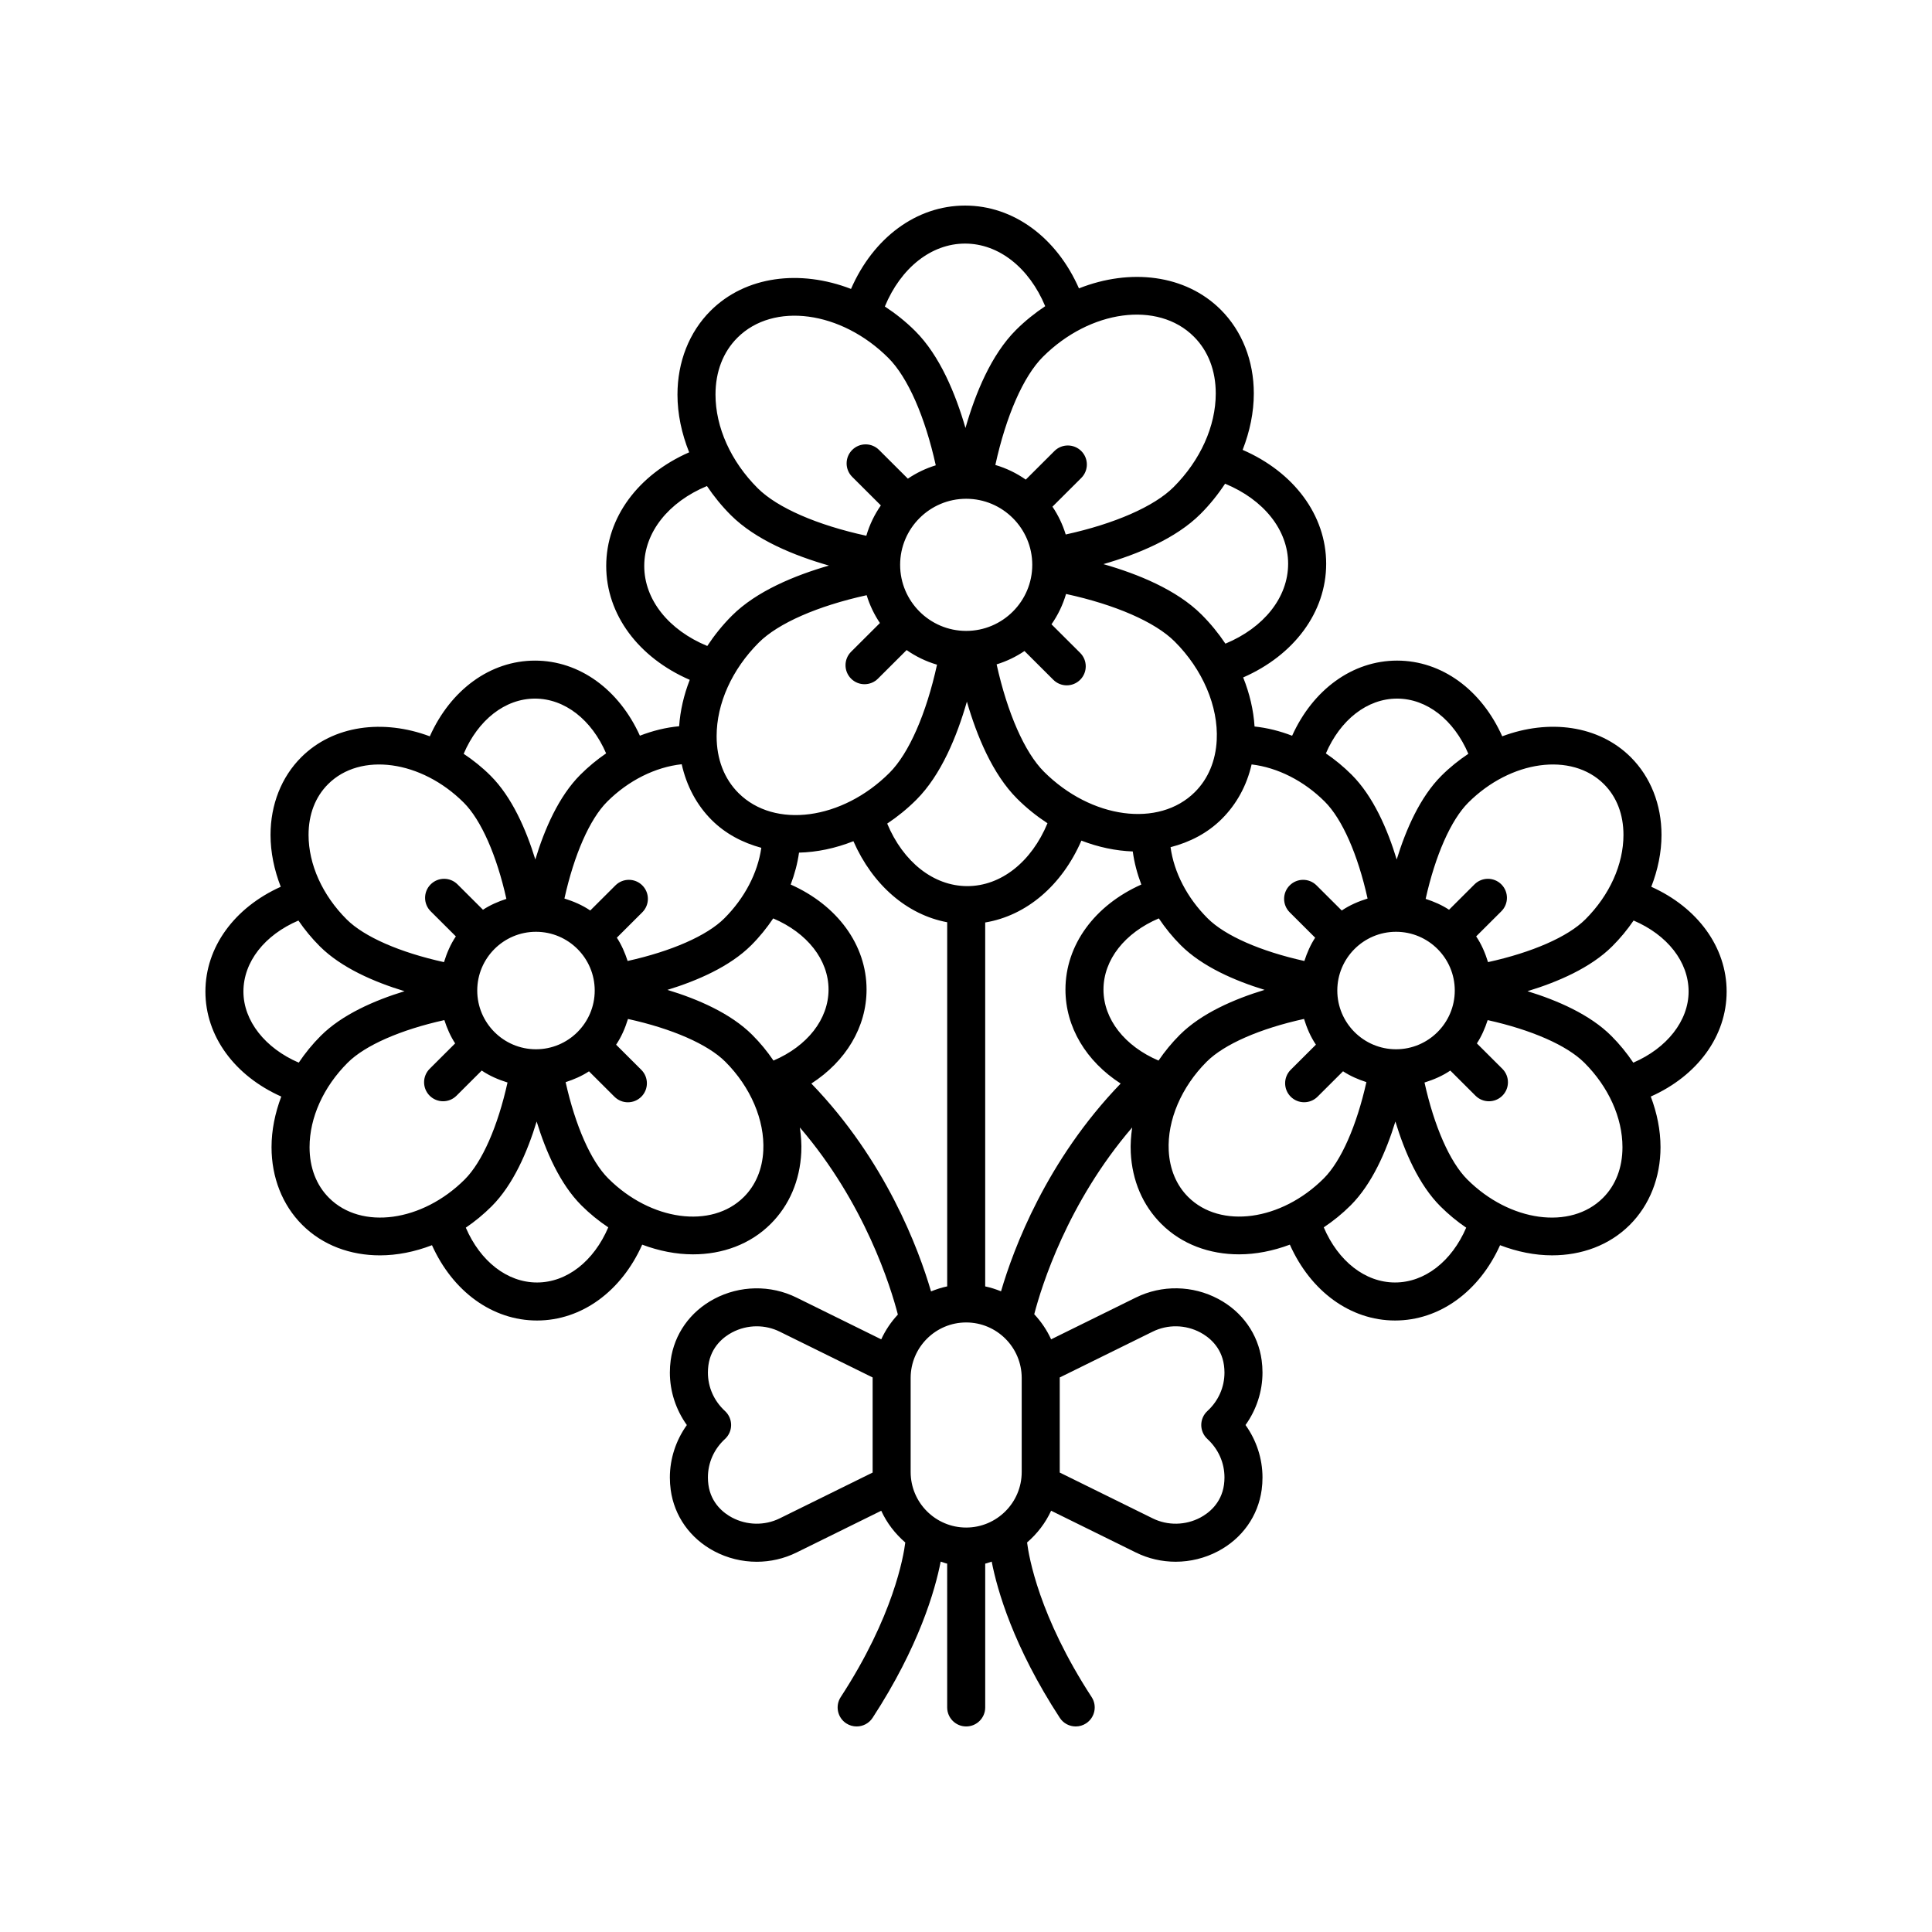 <?xml version="1.0" encoding="UTF-8"?>
<!-- The Best Svg Icon site in the world: iconSvg.co, Visit us! https://iconsvg.co -->
<svg fill="#000000" width="800px" height="800px" version="1.1" viewBox="144 144 512 512" xmlns="http://www.w3.org/2000/svg">
 <path d="m581.61 379c1.734-4.481 2.707-9.129 2.707-13.734 0-8.043-2.891-15.355-8.137-20.594-8.523-8.508-21.723-10.168-34.074-5.543-5.508-12.32-16.016-20.062-27.871-20.062-11.801 0-22.281 7.68-27.809 19.914-3.262-1.262-6.602-2.094-9.957-2.449-0.273-4.352-1.312-8.75-3.016-13.004 13.492-5.906 21.996-17.281 21.996-30.125 0-12.887-8.566-24.289-22.137-30.18 1.902-4.875 2.961-9.938 2.961-14.953 0-8.676-3.113-16.555-8.766-22.199-9.375-9.355-24.004-11.016-37.574-5.648-5.926-13.461-17.316-21.945-30.176-21.945-12.906 0-24.324 8.543-30.227 22.09-13.473-5.203-27.93-3.481-37.227 5.797-5.652 5.644-8.766 13.527-8.766 22.203 0 5.133 1.105 10.316 3.098 15.301-13.484 5.91-21.98 17.281-21.98 30.117 0 12.887 8.562 24.289 22.137 30.18-1.566 4.016-2.523 8.156-2.812 12.297-3.508 0.324-7 1.188-10.402 2.504-5.531-12.227-16.008-19.898-27.801-19.898-11.852 0-22.363 7.742-27.871 20.066-12.352-4.621-25.551-2.961-34.074 5.543-5.246 5.238-8.137 12.551-8.137 20.59 0 4.609 0.969 9.258 2.707 13.738-12.266 5.516-19.965 15.98-19.965 27.77 0 11.836 7.762 22.328 20.105 27.824-1.656 4.383-2.582 8.918-2.582 13.414 0 8.043 2.891 15.355 8.137 20.59 5.441 5.434 12.789 8.078 20.602 8.078 4.531 0 9.215-0.938 13.781-2.691 5.519 12.262 16.008 19.957 27.828 19.957 11.863 0 22.379-7.762 27.883-20.102 4.465 1.672 9.031 2.57 13.457 2.57 7.816 0 15.16-2.644 20.602-8.074 4.926-4.918 7.727-11.461 8.098-18.922 0.109-2.188-0.059-4.41-0.375-6.629 17.234 20.059 24.09 42.281 25.973 49.582-1.797 1.934-3.293 4.137-4.406 6.566l-22.473-11.078c-6.867-3.383-15.02-3.242-21.816 0.371-6.371 3.391-10.566 9.316-11.512 16.27-0.145 1.059-0.215 2.144-0.215 3.246 0 4.992 1.605 9.859 4.5 13.902-2.894 4.043-4.5 8.91-4.5 13.902 0 1.102 0.074 2.184 0.219 3.254 0.941 6.945 5.137 12.871 11.504 16.262 3.523 1.871 7.406 2.812 11.293 2.812 3.609 0 7.219-0.812 10.527-2.441h0.004l22.469-11.078c1.492 3.262 3.691 6.094 6.371 8.414-0.461 3.703-3.156 19.574-17.109 40.965-1.52 2.332-0.859 5.453 1.469 6.973 0.855 0.547 1.809 0.812 2.75 0.812 1.645 0 3.258-0.805 4.227-2.285 12.305-18.879 16.574-33.859 18.043-41.398 0.578 0.164 1.125 0.41 1.719 0.535l0.004 38.109c0 2.781 2.254 5.039 5.039 5.039 2.781 0 5.039-2.254 5.039-5.039v-38.109c0.594-0.125 1.141-0.371 1.719-0.535 1.473 7.539 5.738 22.523 18.047 41.398 0.961 1.48 2.574 2.285 4.223 2.285 0.941 0 1.898-0.262 2.746-0.82 2.328-1.52 2.988-4.641 1.465-6.973-13.969-21.422-16.652-37.293-17.105-40.965 2.68-2.32 4.879-5.152 6.371-8.414l22.477 11.078c3.305 1.633 6.914 2.441 10.527 2.441 3.879 0 7.766-0.941 11.285-2.812 6.371-3.391 10.566-9.316 11.512-16.27 0.145-1.062 0.215-2.144 0.215-3.246 0-4.992-1.605-9.859-4.5-13.902 2.894-4.043 4.5-8.91 4.5-13.902 0-1.102-0.074-2.184-0.219-3.25-0.941-6.945-5.133-12.875-11.504-16.262-6.793-3.617-14.953-3.758-21.816-0.371h-0.004l-22.473 11.078c-1.125-2.465-2.644-4.699-4.473-6.652 1.918-7.383 8.785-29.512 25.953-49.496-0.316 2.223-0.484 4.441-0.375 6.629 0.367 7.465 3.168 14.008 8.098 18.926 5.441 5.43 12.785 8.07 20.602 8.07 4.426 0 8.996-0.898 13.461-2.57 5.504 12.344 16.02 20.102 27.883 20.102 11.816 0 22.305-7.699 27.828-19.957 4.566 1.75 9.25 2.688 13.781 2.688 7.816 0 15.16-2.644 20.602-8.074 5.246-5.238 8.137-12.551 8.137-20.594 0-4.496-0.926-9.035-2.582-13.414 12.348-5.5 20.105-15.988 20.105-27.824 0-11.781-7.699-22.25-19.965-27.766zm-12.555-27.199c3.391 3.379 5.18 8.035 5.18 13.461 0 7.816-3.68 15.977-10.098 22.379-4.656 4.648-14.129 8.77-25.793 11.332-0.754-2.43-1.746-4.758-3.144-6.82l6.672-6.652c1.969-1.965 1.977-5.152 0.012-7.125-1.965-1.969-5.152-1.977-7.125-0.012l-6.746 6.727c-1.895-1.25-4.004-2.164-6.203-2.879 2.574-11.535 6.688-20.902 11.305-25.516 11.262-11.23 27.387-13.438 35.941-4.894zm-55.09 70.266c-8.582 0-15.566-6.981-15.566-15.566 0-8.582 6.981-15.566 15.566-15.566 8.582 0 15.566 6.981 15.566 15.566-0.004 8.586-6.984 15.566-15.566 15.566zm-57.297-3.832c-2.121 2.113-4.004 4.414-5.644 6.828-8.949-3.824-14.59-10.938-14.59-18.824 0-7.906 5.672-15.035 14.664-18.855 1.688 2.516 3.625 4.918 5.836 7.125 5.664 5.652 14.285 9.391 22.199 11.816-8.012 2.43-16.738 6.195-22.465 11.91zm-41.906 90.945v24.922c0 8.113-6.602 14.715-14.715 14.715s-14.715-6.602-14.715-14.715v-24.922c0-8.113 6.602-14.715 14.715-14.715 8.117 0 14.715 6.602 14.715 14.715zm-14.422-130.35c-8.949 0-16.988-6.426-21.223-16.57 2.703-1.801 5.301-3.898 7.719-6.312 6.609-6.598 10.789-16.91 13.398-26.008 2.609 8.992 6.769 19.184 13.312 25.719 2.516 2.512 5.227 4.664 8.047 6.512-4.223 10.195-12.277 16.66-21.254 16.66zm-51.359 46.234c-1.641-2.414-3.523-4.715-5.644-6.828-5.727-5.715-14.453-9.48-22.465-11.906 7.914-2.426 16.535-6.168 22.199-11.816 2.211-2.207 4.148-4.609 5.836-7.125 8.988 3.82 14.664 10.949 14.664 18.855 0 7.883-5.644 14.996-14.59 18.82zm-62.941-2.996c-8.582 0-15.566-6.981-15.566-15.566 0-8.582 6.981-15.566 15.566-15.566 8.582 0 15.566 6.981 15.566 15.566s-6.981 15.566-15.566 15.566zm49.914-34.691c-4.621 4.613-14.043 8.723-25.625 11.293-0.711-2.188-1.621-4.281-2.859-6.172l6.746-6.727c1.969-1.965 1.977-5.152 0.012-7.125-1.965-1.969-5.152-1.977-7.125-0.012l-6.68 6.66c-2.07-1.41-4.402-2.414-6.844-3.172 2.57-11.613 6.695-21.043 11.344-25.684 5.633-5.621 12.777-9.156 19.738-9.906 1.262 5.695 3.953 10.797 7.934 14.773 3.684 3.676 8.234 6.031 13.16 7.375-0.953 6.652-4.41 13.316-9.801 18.695zm3.766-33.199c-3.801-3.789-5.809-9.004-5.809-15.066 0-8.684 4.078-17.73 11.188-24.828 5.156-5.148 15.676-9.719 28.574-12.547 0.809 2.644 2 5.125 3.516 7.371l-7.637 7.613c-1.969 1.965-1.977 5.152-0.012 7.125 0.984 0.988 2.277 1.48 3.566 1.48 1.285 0 2.574-0.488 3.559-1.473l7.598-7.578c2.43 1.703 5.141 3.019 8.055 3.875-2.832 12.934-7.426 23.496-12.602 28.66-12.508 12.492-30.453 14.898-39.996 5.367zm60.328-77.996c9.656 0 17.512 7.856 17.512 17.508s-7.856 17.508-17.512 17.508c-9.652 0-17.504-7.856-17.504-17.508s7.852-17.508 17.504-17.508zm20.621 72.34c-5.137-5.129-9.719-15.621-12.555-28.457 2.652-0.812 5.137-2.012 7.383-3.535l7.641 7.621c0.984 0.98 2.269 1.473 3.559 1.473 1.293 0 2.582-0.496 3.566-1.48 1.965-1.969 1.961-5.16-0.012-7.125l-7.594-7.57c1.695-2.426 3.004-5.133 3.856-8.039 12.992 2.82 23.582 7.406 28.777 12.594 7.43 7.41 11.598 17.184 11.156 26.129-0.277 5.504-2.273 10.266-5.777 13.762-9.543 9.523-27.488 7.117-40-5.371zm47.121 12.5c3.949-3.941 6.621-8.863 7.898-14.438 6.875 0.82 13.848 4.328 19.391 9.859 4.648 4.641 8.773 14.066 11.344 25.684-2.441 0.758-4.773 1.762-6.844 3.172l-6.68-6.66c-1.977-1.969-5.164-1.961-7.125 0.012-1.965 1.969-1.961 5.16 0.012 7.125l6.746 6.727c-1.238 1.887-2.148 3.981-2.859 6.172-11.582-2.57-21-6.68-25.625-11.293-5.438-5.426-8.918-12.16-9.84-18.867 5.094-1.316 9.793-3.711 13.582-7.492zm46.441-31.883c7.934 0 15.074 5.66 18.898 14.629-2.496 1.664-4.898 3.578-7.133 5.809-5.672 5.664-9.422 14.273-11.855 22.199-2.434-8.016-6.211-16.742-11.941-22.465-2.133-2.129-4.426-4.012-6.828-5.648 3.84-8.91 10.965-14.523 18.859-14.523zm-28.863-35.738c0 8.93-6.445 16.953-16.621 21.176-1.828-2.734-3.945-5.328-6.332-7.715-6.594-6.578-16.859-10.746-25.996-13.359 9.031-2.613 19.18-6.762 25.703-13.273 2.496-2.488 4.66-5.199 6.535-8.039 10.227 4.215 16.711 12.254 16.711 21.211zm-24.988-60.195c3.801 3.789 5.809 9 5.809 15.066 0 8.684-4.078 17.73-11.188 24.828-5.156 5.148-15.676 9.723-28.574 12.547-0.809-2.644-1.996-5.125-3.516-7.367l7.637-7.613c1.969-1.965 1.977-5.152 0.012-7.125-1.965-1.969-5.16-1.977-7.125-0.012l-7.594 7.574c-2.434-1.707-5.148-3.023-8.062-3.879 2.828-12.941 7.414-23.48 12.605-28.66 12.512-12.48 30.457-14.883 39.996-5.359zm-60.621-24.652c8.953 0 16.996 6.434 21.23 16.59-2.703 1.805-5.309 3.879-7.731 6.293-6.598 6.586-10.777 16.844-13.398 25.984-2.621-9.043-6.785-19.172-13.316-25.691-2.516-2.512-5.231-4.652-8.051-6.5 4.223-10.207 12.285-16.676 21.266-16.676zm-60.332 24.941c9.543-9.531 27.492-7.121 40 5.367 5.156 5.144 9.73 15.609 12.562 28.453-2.656 0.812-5.144 2.012-7.394 3.539l-7.637-7.617c-1.977-1.969-5.164-1.961-7.125 0.012-1.965 1.969-1.961 5.16 0.012 7.125l7.59 7.57c-1.695 2.426-3.004 5.133-3.852 8.039-12.992-2.82-23.578-7.406-28.781-12.598-7.109-7.094-11.188-16.141-11.188-24.824 0.004-6.066 2.012-11.273 5.812-15.066zm-24.695 60.488c0-8.926 6.445-16.949 16.617-21.176 1.828 2.723 3.934 5.316 6.332 7.715 6.594 6.578 16.855 10.746 25.996 13.359-9.035 2.613-19.18 6.762-25.703 13.273-2.496 2.492-4.66 5.199-6.539 8.039-10.219-4.215-16.703-12.254-16.703-21.211zm-28.957 35.156c7.894 0 15.016 5.609 18.855 14.512-2.398 1.641-4.691 3.531-6.824 5.656-5.734 5.723-9.508 14.449-11.941 22.465-2.434-7.926-6.184-16.535-11.855-22.199-2.234-2.231-4.637-4.144-7.133-5.805 3.824-8.969 10.969-14.629 18.898-14.629zm-54.824 22.664c8.562-8.543 24.68-6.332 35.941 4.898 4.621 4.613 8.734 13.984 11.305 25.516-2.199 0.715-4.305 1.629-6.203 2.879l-6.746-6.727c-1.973-1.969-5.16-1.961-7.125 0.012-1.965 1.969-1.961 5.16 0.012 7.125l6.672 6.652c-1.398 2.062-2.391 4.391-3.144 6.82-11.664-2.566-21.137-6.684-25.793-11.332-6.414-6.402-10.098-14.562-10.098-22.383-0.004-5.426 1.789-10.078 5.18-13.461zm-22.441 54.969c0-7.879 5.637-14.992 14.574-18.82 1.645 2.406 3.531 4.699 5.66 6.828 5.723 5.711 14.449 9.473 22.465 11.902-7.918 2.426-16.539 6.168-22.199 11.82-2.215 2.211-4.152 4.606-5.84 7.113-8.875-3.816-14.66-11.07-14.66-18.844zm22.707 54.699c-3.391-3.379-5.18-8.035-5.18-13.457 0-7.82 3.68-15.977 10.098-22.383 4.621-4.617 14.043-8.727 25.625-11.293 0.711 2.191 1.621 4.285 2.859 6.172l-6.75 6.731c-1.969 1.965-1.977 5.152-0.012 7.125 0.984 0.988 2.277 1.48 3.566 1.48 1.285 0 2.574-0.488 3.559-1.473l6.68-6.664c2.066 1.406 4.398 2.41 6.836 3.168-2.574 11.609-6.703 21.062-11.34 25.688-11.262 11.242-27.395 13.445-35.941 4.906zm55.09 22.402c-7.898 0-15.027-5.617-18.863-14.527 2.391-1.621 4.684-3.504 6.832-5.644 5.742-5.731 9.512-14.496 11.941-22.484 2.426 7.894 6.18 16.551 11.859 22.223 2.234 2.231 4.633 4.16 7.125 5.824-3.828 8.957-10.969 14.609-18.895 14.609zm54.824-22.664c-8.551 8.543-24.672 6.34-35.938-4.906-4.606-4.594-8.719-13.988-11.297-25.516 2.195-0.715 4.297-1.625 6.191-2.871l6.75 6.731c0.984 0.98 2.269 1.473 3.559 1.473 1.293 0 2.582-0.496 3.566-1.48 1.965-1.969 1.961-5.16-0.012-7.125l-6.676-6.656c1.398-2.062 2.394-4.391 3.148-6.82 11.66 2.562 21.141 6.684 25.793 11.332 6.703 6.691 10.465 15.496 10.066 23.551-0.242 4.918-2.023 9.168-5.152 12.289zm17.887-30.055c9.125-5.891 14.629-14.938 14.629-24.914 0-11.836-7.758-22.328-20.105-27.824 1.051-2.773 1.809-5.606 2.207-8.457 4.758-0.117 9.645-1.141 14.414-3.027 5.086 11.582 14.207 19.492 24.852 21.477v96.5c-1.484 0.309-2.906 0.77-4.281 1.332-3.297-11.281-12.047-34.711-31.715-55.086zm16.242 103.09-24.641 12.148c-3.969 1.953-8.688 1.867-12.633-0.227-2.043-1.086-5.566-3.664-6.254-8.715-0.082-0.625-0.129-1.258-0.129-1.906 0-3.887 1.605-7.508 4.527-10.195 1.035-0.953 1.625-2.297 1.625-3.703s-0.59-2.75-1.625-3.703c-2.918-2.691-4.527-6.312-4.527-10.199 0-0.645 0.043-1.277 0.125-1.895 0.688-5.059 4.215-7.637 6.258-8.723 2.047-1.09 4.305-1.637 6.555-1.637 2.086 0 4.168 0.469 6.07 1.406l24.645 12.148v25.059zm49.582-25.199 24.645-12.148c3.969-1.957 8.691-1.871 12.629 0.23 2.043 1.086 5.57 3.664 6.254 8.715 0.082 0.621 0.129 1.258 0.129 1.902 0 3.887-1.605 7.508-4.527 10.195-1.035 0.953-1.625 2.297-1.625 3.703s0.59 2.75 1.625 3.703c2.918 2.691 4.527 6.312 4.527 10.199 0 0.648-0.043 1.281-0.125 1.898-0.688 5.059-4.215 7.637-6.254 8.723-3.945 2.094-8.672 2.176-12.629 0.227l-24.648-12.148zm-15.559-22.828c-1.348-0.543-2.742-1.004-4.195-1.305v-96.441c10.934-1.812 20.332-9.82 25.492-21.695 4.512 1.742 9.117 2.707 13.617 2.871 0.391 2.957 1.18 5.894 2.266 8.77-12.348 5.5-20.105 15.992-20.105 27.824 0 9.977 5.504 19.023 14.629 24.914-19.645 20.359-28.398 43.766-31.703 55.062zm49.594-25.008c-3.125-3.121-4.906-7.371-5.152-12.297-0.398-8.055 3.363-16.859 10.066-23.551 4.656-4.648 14.133-8.77 25.793-11.332 0.754 2.43 1.75 4.758 3.148 6.82l-6.676 6.656c-1.969 1.965-1.977 5.152-0.012 7.125 0.984 0.988 2.277 1.48 3.566 1.48 1.285 0 2.574-0.488 3.559-1.473l6.75-6.731c1.895 1.246 3.992 2.16 6.191 2.871-2.578 11.527-6.695 20.926-11.297 25.52-11.262 11.25-27.387 13.449-35.938 4.91zm54.824 22.664c-7.926 0-15.066-5.652-18.891-14.609 2.496-1.664 4.894-3.598 7.125-5.824 5.68-5.668 9.434-14.328 11.859-22.223 2.426 7.988 6.199 16.754 11.941 22.488 2.148 2.141 4.441 4.023 6.828 5.644-3.84 8.906-10.965 14.523-18.863 14.523zm55.09-22.402c-8.551 8.547-24.68 6.34-35.941-4.898-4.637-4.629-8.766-14.078-11.34-25.691 2.438-0.758 4.766-1.762 6.836-3.168l6.68 6.664c0.98 0.98 2.269 1.473 3.559 1.473 1.293 0 2.582-0.496 3.566-1.48 1.965-1.969 1.961-5.16-0.012-7.125l-6.75-6.731c1.238-1.891 2.148-3.984 2.859-6.172 11.582 2.566 21 6.676 25.625 11.297 6.414 6.402 10.098 14.559 10.098 22.379 0.004 5.418-1.789 10.074-5.18 13.453zm8.047-35.855c-1.688-2.508-3.625-4.902-5.84-7.113-5.664-5.652-14.281-9.395-22.199-11.824 8.016-2.43 16.742-6.191 22.465-11.902 2.129-2.125 4.019-4.422 5.66-6.828 8.941 3.828 14.574 10.941 14.574 18.82 0 7.777-5.785 15.035-14.66 18.848z"/>
</svg>